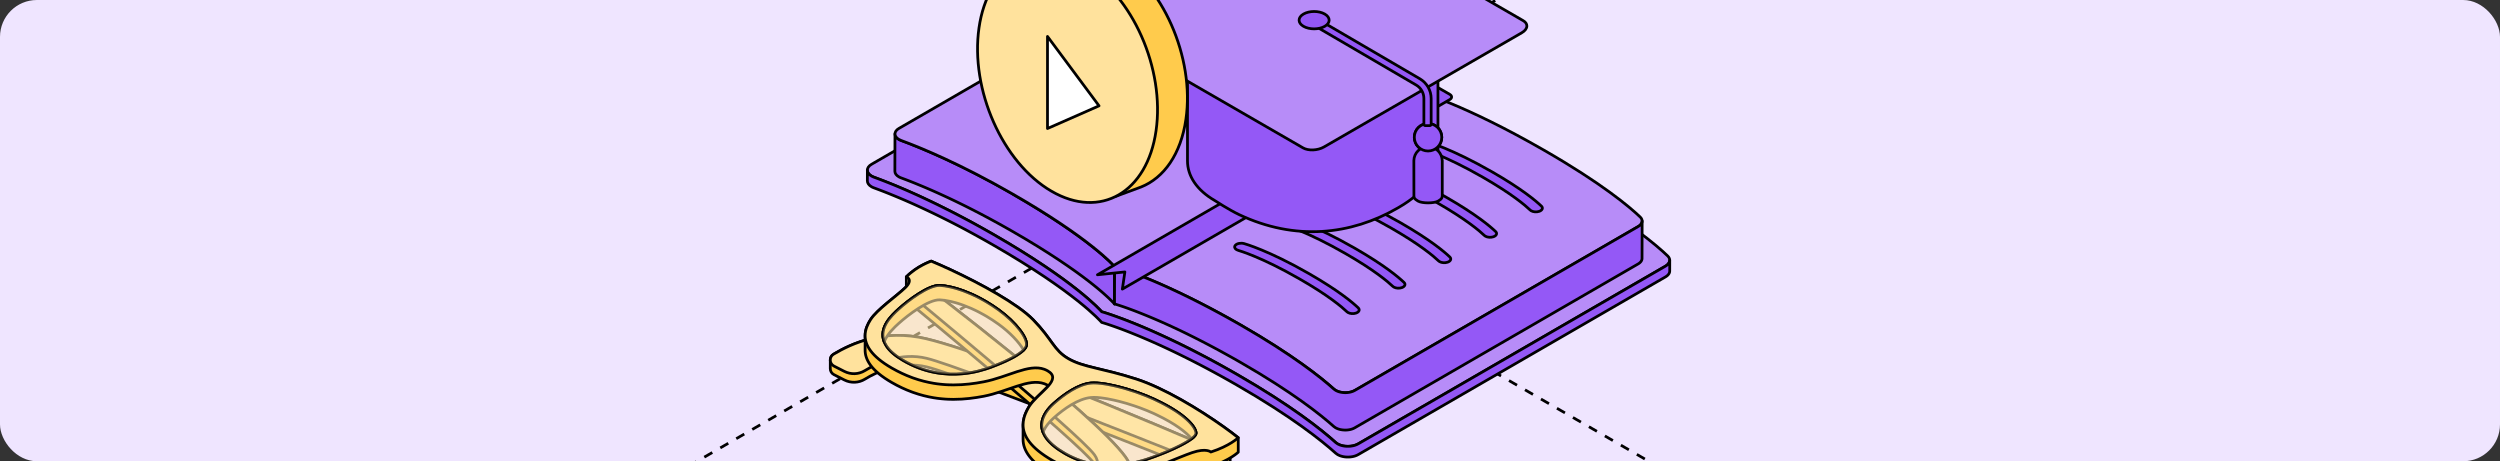 <?xml version="1.0" encoding="UTF-8"?> <svg xmlns="http://www.w3.org/2000/svg" width="542" height="100" viewBox="0 0 542 100" fill="none"><rect x="0" y="0" width="542" height="100" fill="#333333" stroke="none"/><g clip-path="url(#clip0_7568_27906)"><rect width="542" height="100" rx="8" fill="#EFE5FF"></rect><path d="M254.409 40.512L2161.58 1141.62" stroke="black" stroke-width="0.6" stroke-linejoin="round" stroke-dasharray="2 2"></path><path d="M-890 701.105L1017.17 -400" stroke="black" stroke-width="0.6" stroke-linejoin="round" stroke-dasharray="2 2"></path><path d="M339.214 39.938C352.814 47.75 359.16 53.182 361.552 55.489C362.292 56.202 362.083 57.12 361.055 57.713L294.474 96.22C293.209 96.95 291.205 96.933 290.009 96.245C289.852 96.154 289.71 96.052 289.584 95.941C286.626 93.273 280.097 88.018 268.051 81.097C250.277 70.884 239.409 67.748 238.838 67.583C238.549 67.253 233.071 60.998 215.3 50.787C203.25 43.864 194.112 40.117 189.476 38.421C189.279 38.349 189.102 38.267 188.945 38.176C187.752 37.489 187.709 36.333 188.974 35.602L255.552 -2.901C256.58 -3.495 258.173 -3.62 259.412 -3.196C263.423 -1.824 272.864 1.818 286.464 9.63C304.885 20.216 309.747 26.116 310.001 26.426C310.541 26.574 320.792 29.355 339.214 39.941V39.938Z" fill="#B78CF8" stroke="black" stroke-width="0.6" stroke-miterlimit="10" stroke-linejoin="round"></path><path d="M361.983 56.513C361.98 56.544 361.977 56.575 361.971 56.606C361.965 56.635 361.957 56.663 361.949 56.691C361.94 56.722 361.931 56.754 361.923 56.785C361.914 56.811 361.9 56.837 361.888 56.862C361.874 56.896 361.86 56.93 361.843 56.961C361.831 56.984 361.814 57.007 361.8 57.03C361.777 57.069 361.752 57.106 361.723 57.143C361.706 57.163 361.689 57.186 361.672 57.206C361.629 57.257 361.583 57.305 361.535 57.353C361.517 57.37 361.5 57.39 361.48 57.407C361.449 57.436 361.414 57.464 361.38 57.49C361.352 57.512 361.323 57.535 361.292 57.558C361.255 57.584 361.215 57.612 361.175 57.638C361.135 57.663 361.098 57.688 361.055 57.714L294.473 96.22C294.376 96.277 294.274 96.328 294.168 96.374C294.137 96.388 294.108 96.399 294.076 96.413C293.994 96.448 293.908 96.481 293.82 96.51C293.788 96.522 293.76 96.533 293.728 96.541C293.674 96.558 293.617 96.573 293.563 96.59C293.52 96.601 293.48 96.612 293.437 96.624C293.377 96.638 293.317 96.65 293.257 96.661C293.217 96.669 293.177 96.678 293.138 96.683C293.017 96.703 292.898 96.72 292.775 96.735C292.738 96.737 292.698 96.74 292.661 96.743C292.589 96.749 292.518 96.754 292.447 96.757C292.401 96.757 292.355 96.76 292.31 96.76C292.253 96.76 292.192 96.76 292.135 96.76C292.087 96.76 292.038 96.76 291.993 96.757C291.938 96.757 291.884 96.751 291.833 96.749C291.784 96.746 291.736 96.74 291.687 96.737C291.636 96.732 291.581 96.726 291.53 96.72C291.482 96.715 291.436 96.709 291.39 96.7C291.333 96.692 291.279 96.683 291.225 96.672C291.182 96.663 291.139 96.655 291.096 96.646C291.03 96.632 290.965 96.615 290.899 96.598C290.865 96.59 290.828 96.581 290.794 96.57C290.68 96.535 290.571 96.499 290.463 96.459C290.445 96.453 290.431 96.445 290.414 96.439C290.271 96.382 290.134 96.317 290.006 96.246C289.849 96.155 289.706 96.053 289.58 95.942C286.623 93.274 280.094 88.019 268.047 81.098C267.542 80.808 267.045 80.524 266.551 80.246C266.471 80.2 266.388 80.155 266.308 80.109C265.837 79.845 265.375 79.587 264.915 79.331C264.827 79.283 264.738 79.234 264.65 79.183C264.187 78.927 263.728 78.675 263.274 78.43C263.222 78.402 263.174 78.376 263.123 78.348C262.68 78.109 262.246 77.874 261.815 77.646C261.764 77.621 261.715 77.592 261.664 77.567C261.224 77.334 260.79 77.106 260.362 76.882C260.279 76.839 260.196 76.797 260.114 76.754C259.694 76.535 259.28 76.322 258.872 76.112C258.8 76.075 258.732 76.041 258.663 76.004C258.241 75.788 257.821 75.575 257.413 75.371C257.413 75.371 257.407 75.371 257.404 75.368C256.99 75.16 256.585 74.962 256.185 74.763C256.117 74.728 256.048 74.694 255.983 74.663C255.6 74.476 255.226 74.294 254.855 74.115C254.784 74.081 254.715 74.047 254.644 74.013C254.27 73.834 253.901 73.657 253.539 73.487C253.499 73.467 253.459 73.45 253.419 73.43C253.071 73.265 252.726 73.106 252.389 72.95C252.346 72.93 252.303 72.91 252.26 72.891C251.915 72.731 251.575 72.575 251.241 72.425C251.178 72.396 251.113 72.368 251.05 72.336C250.721 72.189 250.402 72.044 250.085 71.905C250.03 71.882 249.979 71.859 249.928 71.834C249.605 71.692 249.285 71.552 248.977 71.416C248.971 71.416 248.969 71.413 248.963 71.41C248.649 71.274 248.343 71.143 248.041 71.016C247.992 70.996 247.941 70.973 247.892 70.953C247.607 70.831 247.327 70.715 247.053 70.6C247.002 70.578 246.95 70.558 246.899 70.535C246.625 70.422 246.354 70.311 246.094 70.203C246.068 70.192 246.042 70.183 246.017 70.172C245.763 70.069 245.517 69.97 245.275 69.873C245.243 69.862 245.212 69.848 245.18 69.837C245.001 69.765 244.823 69.695 244.649 69.626C244.598 69.606 244.552 69.589 244.504 69.569C244.415 69.535 244.327 69.501 244.241 69.467C244.084 69.407 243.93 69.348 243.782 69.291C243.699 69.26 243.613 69.229 243.533 69.197C243.379 69.14 243.231 69.084 243.085 69.029C243.016 69.004 242.948 68.979 242.879 68.953C242.677 68.876 242.48 68.805 242.291 68.737C242.289 68.737 242.285 68.737 242.283 68.734C242.089 68.663 241.903 68.598 241.723 68.532C241.666 68.513 241.612 68.493 241.558 68.473C241.438 68.43 241.324 68.39 241.212 68.351C241.152 68.331 241.095 68.311 241.038 68.291C240.935 68.257 240.838 68.223 240.741 68.189C240.69 68.172 240.636 68.152 240.587 68.135C240.49 68.101 240.399 68.072 240.307 68.041C240.267 68.027 240.227 68.016 240.19 68.001C240.07 67.962 239.956 67.924 239.85 67.89C239.85 67.89 239.848 67.89 239.845 67.89C239.736 67.856 239.636 67.825 239.545 67.794C239.516 67.785 239.494 67.777 239.468 67.771C239.408 67.751 239.351 67.734 239.3 67.717C239.271 67.709 239.248 67.7 239.223 67.694C239.177 67.68 239.137 67.669 239.097 67.658C239.077 67.652 239.057 67.646 239.04 67.64C239.003 67.629 238.971 67.621 238.943 67.612C238.931 67.609 238.92 67.606 238.911 67.604C238.88 67.595 238.854 67.586 238.837 67.581C238.549 67.251 233.07 60.996 215.3 50.785C214.948 50.583 214.597 50.385 214.252 50.186C214.138 50.12 214.026 50.058 213.912 49.992C213.678 49.862 213.447 49.728 213.216 49.6C213.084 49.526 212.956 49.455 212.825 49.382C212.61 49.262 212.399 49.146 212.188 49.029C212.054 48.955 211.922 48.882 211.788 48.808C211.58 48.694 211.371 48.581 211.166 48.467C211.037 48.399 210.912 48.328 210.786 48.26C210.561 48.138 210.338 48.018 210.118 47.899C210.015 47.842 209.91 47.785 209.807 47.731C209.482 47.558 209.162 47.384 208.842 47.217C208.836 47.214 208.831 47.211 208.822 47.208C208.511 47.044 208.202 46.882 207.894 46.72C207.792 46.666 207.689 46.612 207.586 46.56C207.378 46.453 207.166 46.342 206.961 46.237C206.844 46.177 206.724 46.114 206.607 46.055C206.418 45.958 206.227 45.862 206.042 45.765C205.922 45.703 205.802 45.643 205.682 45.583C205.493 45.489 205.308 45.393 205.122 45.302C205.011 45.245 204.9 45.191 204.788 45.135C204.583 45.032 204.383 44.933 204.18 44.834C204.092 44.791 204.003 44.745 203.915 44.7C203.626 44.558 203.341 44.418 203.061 44.279C203.038 44.268 203.016 44.257 202.99 44.245C202.733 44.12 202.479 43.998 202.225 43.876C202.131 43.83 202.036 43.788 201.945 43.742C201.762 43.654 201.58 43.569 201.4 43.481C201.297 43.433 201.197 43.385 201.097 43.336C200.929 43.257 200.763 43.177 200.598 43.1C200.495 43.052 200.389 43.004 200.286 42.955C200.121 42.879 199.958 42.802 199.798 42.728C199.701 42.683 199.604 42.637 199.51 42.595C199.333 42.512 199.159 42.433 198.985 42.353C198.908 42.319 198.83 42.282 198.756 42.248C198.508 42.137 198.265 42.027 198.025 41.919C197.991 41.904 197.96 41.89 197.926 41.873C197.717 41.779 197.512 41.688 197.309 41.597C197.229 41.563 197.152 41.529 197.072 41.492C196.918 41.424 196.764 41.356 196.612 41.291C196.524 41.251 196.435 41.214 196.35 41.177C196.21 41.117 196.07 41.055 195.933 40.998C195.844 40.961 195.759 40.921 195.67 40.884C195.53 40.825 195.393 40.765 195.259 40.708C195.179 40.674 195.099 40.64 195.022 40.606C194.874 40.544 194.725 40.481 194.58 40.421C194.517 40.396 194.454 40.37 194.394 40.345C194.189 40.259 193.986 40.174 193.789 40.094C193.763 40.083 193.74 40.075 193.715 40.063C193.543 39.992 193.372 39.924 193.207 39.856C193.138 39.828 193.075 39.802 193.007 39.776C192.881 39.725 192.758 39.677 192.639 39.629C192.567 39.6 192.499 39.572 192.43 39.547C192.316 39.501 192.202 39.455 192.09 39.41C192.022 39.385 191.953 39.356 191.888 39.331C191.845 39.313 191.802 39.296 191.762 39.282C191.714 39.262 191.668 39.245 191.619 39.228C191.499 39.18 191.38 39.135 191.263 39.089C191.185 39.061 191.108 39.029 191.034 39.001C190.917 38.955 190.806 38.913 190.694 38.87C190.626 38.845 190.555 38.816 190.486 38.791C190.366 38.745 190.246 38.7 190.132 38.657C190.078 38.637 190.024 38.617 189.972 38.597C189.807 38.535 189.644 38.475 189.487 38.419C189.413 38.39 189.341 38.362 189.273 38.33C189.244 38.319 189.216 38.308 189.19 38.293C189.107 38.254 189.03 38.214 188.956 38.174C188.356 37.83 188.048 37.367 188.048 36.898L188.042 39.214C188.042 39.682 188.351 40.146 188.95 40.49C189.024 40.532 189.101 40.572 189.184 40.609C189.21 40.62 189.238 40.632 189.267 40.643C189.31 40.663 189.353 40.683 189.398 40.7C189.424 40.711 189.453 40.72 189.481 40.731C189.638 40.788 189.801 40.847 189.966 40.91C190.018 40.93 190.075 40.95 190.126 40.97C190.241 41.012 190.358 41.058 190.477 41.103C190.546 41.129 190.617 41.157 190.689 41.183C190.8 41.225 190.914 41.268 191.028 41.313C191.103 41.342 191.18 41.37 191.257 41.401C191.374 41.447 191.491 41.492 191.611 41.538C191.699 41.572 191.791 41.609 191.882 41.643C191.948 41.669 192.013 41.694 192.082 41.723C192.196 41.768 192.31 41.813 192.424 41.859C192.493 41.887 192.561 41.913 192.63 41.941C192.756 41.992 192.884 42.043 193.013 42.095C193.072 42.12 193.132 42.143 193.192 42.169C193.358 42.237 193.529 42.305 193.7 42.376C193.729 42.387 193.755 42.399 193.783 42.41C193.983 42.492 194.186 42.575 194.391 42.663C194.448 42.686 194.506 42.711 194.563 42.734C194.714 42.797 194.862 42.859 195.017 42.924C195.094 42.958 195.174 42.992 195.253 43.024C195.391 43.083 195.528 43.14 195.667 43.2C195.753 43.237 195.839 43.274 195.924 43.31C196.064 43.37 196.204 43.433 196.347 43.492C196.433 43.529 196.518 43.566 196.607 43.606C196.764 43.674 196.921 43.742 197.081 43.814C197.155 43.848 197.229 43.879 197.303 43.91C197.517 44.004 197.734 44.1 197.954 44.2C197.977 44.211 198 44.22 198.023 44.231C198.262 44.339 198.508 44.45 198.756 44.563C198.833 44.597 198.913 44.634 198.99 44.672C199.162 44.751 199.336 44.83 199.513 44.91C199.607 44.953 199.704 44.998 199.801 45.044C199.964 45.12 200.129 45.194 200.295 45.274C200.395 45.322 200.498 45.367 200.6 45.416C200.766 45.493 200.934 45.572 201.103 45.651C201.206 45.7 201.306 45.748 201.408 45.797C201.591 45.882 201.774 45.97 201.959 46.058C202.051 46.1 202.139 46.143 202.23 46.188C202.479 46.308 202.733 46.43 202.987 46.555C203.016 46.569 203.041 46.581 203.07 46.595C203.35 46.731 203.635 46.87 203.921 47.012C204.012 47.058 204.103 47.103 204.195 47.149C204.394 47.248 204.591 47.348 204.794 47.447C204.905 47.504 205.02 47.561 205.131 47.615C205.317 47.708 205.502 47.802 205.69 47.896C205.808 47.956 205.927 48.015 206.044 48.075C206.233 48.172 206.424 48.268 206.615 48.367C206.732 48.427 206.85 48.487 206.967 48.549C207.175 48.657 207.383 48.765 207.592 48.873C207.694 48.927 207.797 48.978 207.9 49.032C208.202 49.189 208.505 49.35 208.811 49.513C208.822 49.518 208.833 49.524 208.848 49.532C209.165 49.7 209.487 49.873 209.81 50.047C209.915 50.103 210.024 50.16 210.13 50.22C210.349 50.339 210.569 50.456 210.792 50.578C210.92 50.646 211.049 50.717 211.174 50.788C211.38 50.902 211.588 51.012 211.794 51.129C211.925 51.203 212.059 51.277 212.194 51.35C212.405 51.467 212.616 51.586 212.83 51.703C212.959 51.774 213.09 51.847 213.221 51.922C213.452 52.052 213.684 52.183 213.918 52.313C214.032 52.379 214.143 52.441 214.257 52.507C214.606 52.703 214.954 52.902 215.305 53.106C233.079 63.316 238.555 69.572 238.843 69.902C238.857 69.907 238.883 69.913 238.914 69.922C238.926 69.925 238.943 69.93 238.957 69.933C238.983 69.942 239.011 69.95 239.045 69.959C239.065 69.964 239.085 69.97 239.108 69.979C239.143 69.99 239.182 70.001 239.225 70.013C239.251 70.021 239.28 70.03 239.308 70.038C239.36 70.052 239.417 70.072 239.474 70.089C239.499 70.098 239.525 70.106 239.554 70.115C239.642 70.143 239.739 70.174 239.845 70.206C239.856 70.209 239.87 70.214 239.882 70.217C239.982 70.249 240.087 70.282 240.199 70.319C240.239 70.334 240.282 70.348 240.321 70.362C240.41 70.391 240.499 70.422 240.593 70.453C240.647 70.47 240.701 70.49 240.755 70.507C240.847 70.538 240.944 70.572 241.041 70.606C241.101 70.626 241.161 70.646 241.221 70.669C241.332 70.709 241.446 70.749 241.566 70.788C241.623 70.808 241.675 70.828 241.732 70.848C241.909 70.91 242.094 70.976 242.289 71.047C242.3 71.05 242.311 71.055 242.32 71.058C242.502 71.123 242.691 71.194 242.888 71.266C242.957 71.291 243.028 71.316 243.096 71.342C243.242 71.396 243.387 71.45 243.539 71.51C243.622 71.541 243.707 71.572 243.79 71.606C243.938 71.663 244.093 71.723 244.25 71.782C244.338 71.817 244.424 71.851 244.512 71.885C244.732 71.97 244.958 72.058 245.189 72.152C245.22 72.166 245.255 72.177 245.286 72.192C245.526 72.288 245.771 72.388 246.025 72.49C246.051 72.501 246.077 72.51 246.102 72.521C246.362 72.626 246.634 72.737 246.908 72.851C246.959 72.873 247.013 72.893 247.064 72.916C247.336 73.03 247.615 73.146 247.901 73.268C247.952 73.288 248.001 73.311 248.052 73.334C248.352 73.461 248.658 73.592 248.971 73.728C248.977 73.728 248.983 73.734 248.991 73.737C249.3 73.871 249.616 74.01 249.939 74.152C249.993 74.174 250.045 74.197 250.099 74.223C250.413 74.362 250.736 74.507 251.064 74.655C251.127 74.683 251.192 74.712 251.258 74.743C251.592 74.893 251.929 75.05 252.275 75.209C252.317 75.229 252.363 75.251 252.408 75.271C252.746 75.427 253.088 75.587 253.436 75.751C253.476 75.771 253.516 75.788 253.556 75.808C253.916 75.979 254.284 76.155 254.658 76.334C254.729 76.368 254.801 76.402 254.875 76.439C255.243 76.618 255.62 76.8 256 76.987C256.066 77.019 256.134 77.052 256.2 77.087C256.599 77.282 257.005 77.484 257.419 77.692C257.425 77.695 257.43 77.697 257.436 77.7C257.844 77.905 258.258 78.115 258.678 78.328C258.749 78.365 258.818 78.399 258.889 78.436C259.297 78.644 259.711 78.859 260.128 79.075C260.211 79.118 260.293 79.163 260.379 79.206C260.807 79.43 261.239 79.657 261.678 79.891C261.729 79.916 261.781 79.945 261.829 79.973C262.257 80.2 262.691 80.433 263.131 80.672C263.183 80.7 263.237 80.728 263.288 80.757C263.739 81.001 264.199 81.254 264.661 81.51C264.75 81.558 264.838 81.606 264.927 81.658C265.386 81.91 265.852 82.172 266.32 82.436C266.4 82.481 266.48 82.527 266.562 82.572C267.056 82.851 267.553 83.135 268.058 83.425C280.105 90.348 286.637 95.601 289.592 98.269C289.717 98.382 289.86 98.484 290.017 98.573C290.143 98.646 290.28 98.709 290.422 98.766C290.434 98.772 290.442 98.777 290.451 98.78C290.457 98.78 290.465 98.783 290.471 98.786C290.577 98.828 290.688 98.862 290.802 98.896C290.811 98.896 290.817 98.902 290.825 98.905C290.851 98.914 290.879 98.916 290.905 98.925C290.971 98.942 291.033 98.959 291.102 98.973C291.119 98.976 291.133 98.982 291.151 98.984C291.176 98.99 291.205 98.993 291.233 98.999C291.288 99.01 291.345 99.019 291.399 99.027C291.419 99.03 291.442 99.036 291.462 99.038C291.487 99.041 291.513 99.044 291.539 99.047C291.59 99.053 291.645 99.058 291.696 99.064C291.719 99.064 291.744 99.07 291.767 99.073C291.793 99.073 291.816 99.073 291.841 99.076C291.896 99.078 291.95 99.081 292.001 99.084C292.027 99.084 292.052 99.087 292.078 99.087C292.101 99.087 292.124 99.087 292.144 99.087C292.201 99.087 292.258 99.087 292.318 99.087C292.347 99.087 292.375 99.087 292.404 99.087C292.421 99.087 292.438 99.087 292.458 99.084C292.529 99.081 292.601 99.076 292.669 99.07C292.698 99.07 292.726 99.067 292.755 99.064C292.763 99.064 292.775 99.061 292.784 99.061C292.906 99.05 293.026 99.033 293.146 99.01C293.152 99.01 293.157 99.01 293.163 99.01C293.197 99.004 293.232 98.996 293.269 98.987C293.329 98.976 293.386 98.965 293.446 98.95C293.488 98.939 293.529 98.928 293.571 98.916C293.625 98.902 293.683 98.885 293.737 98.868C293.748 98.865 293.76 98.862 293.771 98.86C293.791 98.854 293.808 98.845 293.828 98.837C293.917 98.808 294 98.774 294.082 98.74C294.114 98.726 294.145 98.715 294.174 98.7C294.279 98.652 294.382 98.604 294.479 98.547L361.061 60.041C361.061 60.041 361.089 60.024 361.101 60.018C361.129 60.001 361.152 59.984 361.181 59.964C361.22 59.938 361.261 59.913 361.298 59.887C361.329 59.865 361.357 59.842 361.386 59.819C361.42 59.791 361.455 59.765 361.486 59.737C361.492 59.731 361.5 59.725 361.509 59.72C361.52 59.709 361.529 59.697 361.543 59.686C361.592 59.637 361.64 59.589 361.68 59.538C361.689 59.527 361.703 59.515 361.711 59.504C361.72 59.495 361.723 59.484 361.732 59.475C361.76 59.439 361.786 59.399 361.809 59.362C361.82 59.345 361.831 59.331 361.84 59.313C361.843 59.308 361.846 59.299 361.849 59.294C361.866 59.26 361.88 59.228 361.894 59.194C361.903 59.174 361.914 59.155 361.923 59.135C361.923 59.129 361.923 59.123 361.929 59.117C361.94 59.086 361.946 59.055 361.954 59.024C361.96 59.001 361.968 58.978 361.974 58.956C361.974 58.95 361.974 58.944 361.974 58.941C361.98 58.91 361.983 58.879 361.986 58.848C361.986 58.825 361.994 58.8 361.994 58.777C361.994 58.768 361.994 58.76 361.994 58.748L362 56.433C362 56.467 361.994 56.498 361.991 56.532L361.983 56.513Z" fill="#9458F6" stroke="black" stroke-width="0.6" stroke-miterlimit="10" stroke-linejoin="round"></path><path d="M219.558 42.064C219.226 41.873 218.895 41.686 218.567 41.498C218.461 41.439 218.355 41.379 218.247 41.32C218.027 41.194 217.81 41.072 217.593 40.95C217.468 40.879 217.342 40.811 217.219 40.74C217.022 40.629 216.823 40.519 216.628 40.41C216.5 40.339 216.374 40.269 216.246 40.2C216.055 40.095 215.863 39.99 215.675 39.888C215.549 39.819 215.424 39.751 215.298 39.683C215.104 39.578 214.913 39.473 214.721 39.371C214.605 39.308 214.49 39.246 214.373 39.183C214.156 39.067 213.942 38.953 213.725 38.84C213.64 38.794 213.551 38.745 213.466 38.7C213.166 38.541 212.869 38.385 212.575 38.231C212.515 38.2 212.458 38.172 212.401 38.14C212.164 38.018 211.93 37.896 211.698 37.777C211.596 37.723 211.496 37.672 211.393 37.621C211.204 37.524 211.019 37.428 210.833 37.334C210.722 37.277 210.614 37.22 210.502 37.166C210.328 37.078 210.157 36.99 209.986 36.905C209.874 36.848 209.763 36.794 209.652 36.737C209.48 36.652 209.309 36.566 209.14 36.481C209.035 36.43 208.929 36.376 208.824 36.325C208.65 36.24 208.475 36.155 208.304 36.069C208.207 36.021 208.113 35.976 208.016 35.927C207.813 35.828 207.61 35.731 207.411 35.635C207.351 35.606 207.288 35.575 207.228 35.547C206.968 35.422 206.711 35.3 206.457 35.178C206.397 35.149 206.34 35.123 206.283 35.095C206.089 35.004 205.898 34.913 205.706 34.822C205.618 34.78 205.529 34.74 205.441 34.697C205.284 34.623 205.127 34.55 204.97 34.478C204.875 34.436 204.781 34.39 204.687 34.348C204.539 34.28 204.393 34.212 204.247 34.146C204.156 34.104 204.062 34.061 203.971 34.021C203.822 33.953 203.677 33.888 203.531 33.822C203.445 33.785 203.363 33.746 203.277 33.709C203.12 33.638 202.966 33.569 202.812 33.501C202.743 33.47 202.672 33.439 202.603 33.41C202.386 33.314 202.172 33.22 201.964 33.129C201.961 33.129 201.958 33.126 201.955 33.123C201.738 33.03 201.527 32.936 201.318 32.848C201.253 32.819 201.19 32.794 201.127 32.765C200.984 32.703 200.842 32.643 200.702 32.584C200.628 32.553 200.553 32.521 200.479 32.49C200.354 32.436 200.231 32.385 200.108 32.334C200.031 32.299 199.954 32.268 199.877 32.237C199.76 32.189 199.643 32.141 199.529 32.092C199.454 32.061 199.38 32.03 199.309 32.001C199.189 31.953 199.072 31.905 198.955 31.856C198.889 31.831 198.823 31.802 198.761 31.777C198.632 31.726 198.507 31.675 198.381 31.623C198.332 31.604 198.281 31.584 198.232 31.564C198.058 31.493 197.89 31.427 197.722 31.359C197.713 31.356 197.707 31.354 197.699 31.351C197.559 31.294 197.419 31.24 197.285 31.186C197.27 31.18 197.259 31.174 197.245 31.169C197.148 31.132 197.056 31.095 196.965 31.061C196.891 31.032 196.817 31.004 196.745 30.976C196.651 30.939 196.562 30.905 196.471 30.87C196.403 30.845 196.331 30.816 196.266 30.791C196.163 30.751 196.066 30.714 195.969 30.677C195.92 30.658 195.866 30.638 195.817 30.62C195.672 30.566 195.529 30.512 195.389 30.462C195.318 30.436 195.255 30.408 195.189 30.379C195.164 30.368 195.135 30.356 195.112 30.345C195.035 30.308 194.961 30.271 194.89 30.231C194.321 29.904 194.03 29.47 194.03 29.03L194.007 37.135C194.007 37.575 194.299 38.01 194.867 38.337C194.935 38.376 195.009 38.413 195.089 38.45C195.115 38.462 195.141 38.473 195.166 38.484C195.209 38.502 195.249 38.521 195.295 38.538C195.318 38.547 195.343 38.558 195.366 38.567C195.503 38.618 195.646 38.672 195.795 38.726C195.837 38.743 195.883 38.76 195.929 38.777C196.034 38.817 196.137 38.856 196.246 38.896C196.306 38.919 196.366 38.942 196.428 38.964C196.525 39.001 196.622 39.038 196.722 39.078C196.791 39.103 196.862 39.132 196.934 39.161C197.031 39.197 197.128 39.234 197.228 39.274C197.365 39.328 197.502 39.382 197.644 39.439C197.664 39.447 197.687 39.456 197.707 39.465C197.87 39.53 198.038 39.595 198.21 39.666C198.264 39.689 198.324 39.712 198.378 39.734C198.495 39.783 198.615 39.831 198.735 39.879C198.803 39.908 198.872 39.936 198.94 39.965C199.055 40.01 199.169 40.058 199.286 40.106C199.36 40.138 199.434 40.166 199.509 40.197C199.623 40.246 199.74 40.294 199.857 40.342C199.934 40.374 200.014 40.408 200.094 40.442C200.211 40.49 200.331 40.541 200.453 40.592C200.533 40.626 200.613 40.66 200.693 40.694C200.825 40.751 200.956 40.808 201.09 40.865C201.164 40.896 201.236 40.928 201.31 40.959C201.515 41.047 201.727 41.138 201.938 41.232C201.955 41.24 201.972 41.246 201.989 41.254C202.186 41.34 202.386 41.428 202.586 41.518C202.66 41.552 202.737 41.587 202.814 41.621C202.963 41.686 203.108 41.752 203.26 41.819C203.348 41.859 203.44 41.899 203.528 41.942C203.668 42.004 203.808 42.067 203.948 42.132C204.045 42.178 204.142 42.22 204.239 42.266C204.379 42.328 204.519 42.394 204.661 42.459C204.761 42.504 204.861 42.55 204.961 42.598C205.11 42.666 205.258 42.737 205.409 42.805C205.504 42.851 205.598 42.893 205.695 42.939C205.875 43.021 206.055 43.109 206.237 43.195C206.306 43.229 206.374 43.26 206.446 43.294C206.697 43.413 206.954 43.535 207.211 43.66C207.274 43.692 207.339 43.723 207.402 43.754C207.599 43.851 207.799 43.944 207.999 44.044C208.096 44.092 208.193 44.138 208.29 44.186C208.461 44.268 208.63 44.354 208.804 44.439C208.912 44.493 209.021 44.547 209.132 44.601C209.297 44.683 209.463 44.766 209.631 44.851C209.743 44.908 209.857 44.964 209.968 45.021C210.137 45.106 210.308 45.192 210.479 45.28C210.594 45.337 210.705 45.394 210.819 45.453C211.002 45.547 211.187 45.641 211.373 45.737C211.476 45.791 211.579 45.842 211.681 45.896C211.913 46.016 212.147 46.138 212.384 46.26C212.444 46.291 212.501 46.32 212.558 46.351C212.852 46.504 213.148 46.661 213.445 46.82C213.531 46.865 213.619 46.913 213.708 46.959C213.922 47.072 214.136 47.186 214.353 47.303C214.467 47.365 214.584 47.428 214.699 47.49C214.893 47.595 215.084 47.698 215.278 47.805C215.404 47.874 215.529 47.942 215.655 48.01C215.844 48.112 216.035 48.217 216.226 48.322C216.354 48.394 216.483 48.464 216.611 48.535C216.805 48.644 216.999 48.752 217.197 48.859C217.322 48.93 217.448 49.002 217.576 49.073C217.793 49.195 218.013 49.317 218.23 49.442C218.336 49.501 218.441 49.561 218.55 49.621C218.878 49.805 219.206 49.996 219.54 50.186C227.348 54.672 232.629 58.337 236.067 60.996C236.295 61.172 236.518 61.345 236.729 61.516C236.943 61.684 237.146 61.848 237.343 62.007C237.54 62.166 237.728 62.32 237.911 62.47C238.093 62.621 238.267 62.766 238.433 62.908C238.599 63.05 238.759 63.183 238.913 63.317C239.064 63.448 239.21 63.575 239.347 63.698C239.623 63.942 239.872 64.166 240.092 64.371C240.203 64.473 240.306 64.57 240.406 64.664C241.188 65.402 241.562 65.826 241.631 65.902L241.653 57.797C241.382 57.49 236.212 51.652 219.558 42.084V42.064Z" fill="#9458F6" stroke="black" stroke-width="0.6" stroke-miterlimit="10" stroke-linejoin="round"></path><path d="M285.203 4.1C302.465 14.018 307.059 19.523 307.298 19.813L241.65 57.78C241.379 57.473 236.209 51.635 219.555 42.066C208.264 35.58 199.72 32.058 195.389 30.461C195.204 30.393 195.038 30.316 194.89 30.231C193.771 29.589 193.719 28.515 194.89 27.839L256.31 -7.682C257.258 -8.23 258.736 -8.338 259.892 -7.937C263.638 -6.647 272.462 -3.221 285.206 4.1H285.203Z" fill="#B78CF8" stroke="black" stroke-width="0.6" stroke-miterlimit="10" stroke-linejoin="round"></path><path d="M307.302 19.814L307.279 27.919L241.631 65.885L241.654 57.777L307.302 19.814Z" fill="#B78CF8" stroke="black" stroke-width="0.6" stroke-miterlimit="10" stroke-linejoin="round"></path><path d="M334.63 32.499C347.373 39.82 353.343 44.897 355.595 47.05C356.291 47.718 356.112 48.567 355.161 49.118L293.744 84.639C292.576 85.315 290.712 85.287 289.593 84.644C289.445 84.559 289.31 84.465 289.193 84.357C286.413 81.866 280.272 76.951 268.984 70.465C252.33 60.897 242.187 57.934 241.653 57.781L307.298 19.817C307.8 19.956 317.367 22.584 334.63 32.502V32.499Z" fill="#B78CF8" stroke="black" stroke-width="0.6" stroke-miterlimit="10" stroke-linejoin="round"></path><path d="M356.009 48.014C356.009 48.043 356.004 48.074 355.998 48.102C355.992 48.128 355.986 48.154 355.978 48.179C355.969 48.208 355.964 48.236 355.952 48.264C355.944 48.287 355.932 48.313 355.921 48.336C355.906 48.367 355.895 48.395 355.878 48.426C355.867 48.449 355.852 48.469 355.838 48.489C355.815 48.523 355.792 48.56 355.767 48.594C355.753 48.614 355.735 48.634 355.721 48.651C355.684 48.696 355.641 48.742 355.595 48.784C355.578 48.802 355.564 48.818 355.544 48.833C355.515 48.858 355.484 48.884 355.453 48.907C355.427 48.929 355.401 48.949 355.373 48.969C355.339 48.995 355.301 49.018 355.267 49.04C355.23 49.063 355.196 49.088 355.156 49.111L293.738 84.632C293.65 84.683 293.556 84.728 293.459 84.773C293.43 84.785 293.402 84.799 293.373 84.811C293.299 84.842 293.222 84.87 293.145 84.896C293.116 84.907 293.085 84.915 293.056 84.927C293.008 84.941 292.959 84.955 292.908 84.969C292.868 84.981 292.828 84.992 292.788 85.001C292.737 85.012 292.685 85.023 292.634 85.035C292.594 85.043 292.557 85.052 292.517 85.058C292.408 85.077 292.297 85.092 292.186 85.103C292.154 85.106 292.12 85.109 292.089 85.112C292.02 85.117 291.948 85.123 291.88 85.126C291.837 85.126 291.797 85.126 291.754 85.129C291.7 85.129 291.646 85.129 291.592 85.129C291.546 85.129 291.503 85.129 291.458 85.126C291.406 85.126 291.358 85.12 291.306 85.117C291.261 85.115 291.218 85.109 291.172 85.106C291.124 85.1 291.072 85.095 291.024 85.089C290.981 85.083 290.938 85.077 290.895 85.072C290.841 85.063 290.79 85.055 290.735 85.043C290.695 85.035 290.655 85.029 290.615 85.021C290.553 85.007 290.493 84.992 290.43 84.975C290.395 84.967 290.364 84.958 290.333 84.95C290.224 84.918 290.121 84.884 290.019 84.845C290.004 84.839 289.993 84.833 289.979 84.827C289.842 84.773 289.711 84.711 289.588 84.643C289.439 84.558 289.305 84.464 289.188 84.356C286.407 81.865 280.267 76.952 268.979 70.463C268.508 70.194 268.046 69.93 267.583 69.671C267.503 69.626 267.421 69.58 267.341 69.535C266.901 69.288 266.467 69.046 266.036 68.807C265.953 68.762 265.87 68.716 265.788 68.671C265.351 68.43 264.914 68.191 264.489 67.958C264.46 67.944 264.432 67.927 264.403 67.913C263.989 67.688 263.581 67.469 263.175 67.254C263.107 67.217 263.039 67.18 262.97 67.143C262.564 66.927 262.165 66.716 261.771 66.509C261.691 66.466 261.611 66.424 261.528 66.384C261.132 66.177 260.737 65.975 260.352 65.776C260.309 65.753 260.266 65.734 260.224 65.711C259.852 65.52 259.484 65.336 259.122 65.151C259.07 65.126 259.016 65.097 258.965 65.072C258.591 64.884 258.226 64.702 257.863 64.523C257.791 64.489 257.72 64.452 257.649 64.418C257.289 64.242 256.935 64.069 256.589 63.901C256.538 63.876 256.487 63.853 256.435 63.827C256.104 63.668 255.776 63.509 255.453 63.358C255.413 63.339 255.373 63.322 255.333 63.301C254.997 63.143 254.666 62.989 254.34 62.836C254.274 62.804 254.209 62.776 254.146 62.745C253.826 62.597 253.512 62.452 253.207 62.313C253.155 62.29 253.104 62.268 253.053 62.242C252.753 62.106 252.456 61.972 252.168 61.844C252.145 61.833 252.119 61.822 252.096 61.813C251.794 61.679 251.499 61.549 251.211 61.424C251.157 61.401 251.103 61.375 251.048 61.353C250.769 61.231 250.495 61.114 250.226 60.998C250.175 60.975 250.126 60.955 250.078 60.935C249.804 60.819 249.535 60.705 249.273 60.597C249.273 60.597 249.27 60.597 249.267 60.597C249.004 60.486 248.748 60.381 248.496 60.279C248.451 60.259 248.402 60.242 248.357 60.222C248.119 60.126 247.888 60.032 247.663 59.941C247.617 59.924 247.571 59.904 247.526 59.887C247.303 59.799 247.08 59.711 246.869 59.628C246.866 59.628 246.861 59.626 246.858 59.623C246.829 59.611 246.801 59.6 246.772 59.589C246.578 59.512 246.387 59.438 246.204 59.37C246.13 59.342 246.061 59.316 245.99 59.288C245.853 59.236 245.716 59.185 245.585 59.134C245.51 59.106 245.439 59.08 245.368 59.052C245.239 59.003 245.114 58.958 244.993 58.912C244.934 58.89 244.871 58.867 244.811 58.844C244.662 58.79 244.52 58.739 244.38 58.688C244.354 58.679 244.326 58.668 244.297 58.66C244.134 58.6 243.977 58.546 243.829 58.495C243.786 58.48 243.746 58.467 243.706 58.452C243.603 58.415 243.5 58.381 243.406 58.347C243.358 58.33 243.309 58.313 243.261 58.299C243.175 58.27 243.095 58.242 243.015 58.217C242.972 58.202 242.93 58.188 242.89 58.174C242.804 58.145 242.724 58.12 242.65 58.094C242.624 58.086 242.599 58.077 242.573 58.069C242.476 58.037 242.384 58.006 242.299 57.981C242.279 57.975 242.262 57.969 242.244 57.963C242.182 57.944 242.125 57.927 242.07 57.91C242.045 57.901 242.025 57.895 242.002 57.89C241.959 57.875 241.922 57.864 241.885 57.856C241.865 57.85 241.848 57.844 241.831 57.839C241.799 57.83 241.771 57.821 241.748 57.813C241.736 57.81 241.725 57.805 241.714 57.802C241.685 57.793 241.662 57.787 241.648 57.782L241.625 65.887C241.639 65.892 241.665 65.898 241.696 65.907C241.702 65.907 241.708 65.91 241.716 65.912C241.742 65.921 241.776 65.93 241.81 65.941C241.828 65.946 241.848 65.952 241.868 65.958C241.902 65.969 241.939 65.981 241.979 65.992C242.002 65.998 242.025 66.006 242.05 66.015C242.102 66.032 242.162 66.049 242.222 66.069C242.242 66.074 242.259 66.08 242.279 66.086C242.361 66.111 242.453 66.143 242.55 66.174C242.576 66.182 242.604 66.191 242.63 66.2C242.707 66.225 242.787 66.25 242.87 66.279C242.91 66.293 242.949 66.308 242.992 66.319C243.072 66.344 243.152 66.373 243.238 66.401C243.287 66.418 243.332 66.432 243.383 66.45C243.478 66.481 243.575 66.515 243.675 66.549C243.72 66.566 243.763 66.58 243.812 66.597C243.96 66.648 244.117 66.705 244.28 66.762C244.3 66.77 244.326 66.779 244.346 66.785C244.488 66.836 244.637 66.89 244.791 66.947C244.848 66.966 244.908 66.989 244.965 67.012C245.091 67.058 245.219 67.106 245.35 67.154C245.419 67.18 245.487 67.205 245.556 67.231C245.69 67.282 245.83 67.333 245.973 67.387C246.041 67.413 246.11 67.438 246.178 67.467C246.367 67.54 246.564 67.614 246.763 67.694C246.786 67.702 246.809 67.711 246.832 67.722C247.049 67.807 247.275 67.898 247.506 67.989C247.549 68.006 247.591 68.023 247.634 68.04C247.863 68.131 248.097 68.225 248.336 68.325C248.379 68.341 248.422 68.359 248.465 68.376C248.719 68.481 248.976 68.586 249.244 68.697C249.507 68.807 249.781 68.921 250.058 69.04C250.106 69.06 250.152 69.08 250.201 69.1C250.469 69.214 250.746 69.333 251.026 69.455C251.077 69.478 251.131 69.501 251.185 69.523C251.477 69.651 251.773 69.779 252.076 69.915C252.096 69.924 252.116 69.932 252.133 69.941C252.427 70.072 252.727 70.205 253.03 70.344C253.081 70.367 253.129 70.39 253.181 70.413C253.489 70.552 253.803 70.697 254.123 70.844C254.186 70.873 254.252 70.904 254.314 70.933C254.643 71.086 254.974 71.239 255.311 71.398C255.348 71.415 255.385 71.433 255.419 71.449C255.747 71.606 256.079 71.765 256.415 71.927C256.464 71.949 256.51 71.972 256.558 71.995C256.907 72.162 257.263 72.339 257.623 72.515C257.694 72.549 257.763 72.583 257.834 72.62C258.197 72.799 258.565 72.984 258.942 73.171C258.993 73.197 259.045 73.222 259.093 73.248C259.459 73.432 259.827 73.62 260.201 73.81C260.241 73.83 260.281 73.853 260.323 73.873C260.712 74.072 261.106 74.276 261.505 74.484C261.585 74.526 261.665 74.566 261.743 74.609C262.139 74.816 262.539 75.026 262.944 75.242C263.013 75.279 263.081 75.316 263.15 75.353C263.555 75.569 263.966 75.79 264.383 76.015C264.409 76.029 264.434 76.043 264.46 76.058C264.888 76.29 265.325 76.529 265.765 76.774C265.848 76.819 265.928 76.864 266.01 76.91C266.442 77.148 266.875 77.39 267.315 77.637C267.395 77.683 267.478 77.728 267.558 77.773C268.017 78.035 268.482 78.296 268.953 78.569C280.244 85.055 286.382 89.97 289.162 92.461C289.279 92.566 289.416 92.663 289.562 92.748C289.685 92.819 289.816 92.879 289.953 92.933C289.962 92.936 289.97 92.941 289.979 92.944C289.984 92.944 289.99 92.947 289.993 92.95C290.093 92.99 290.199 93.024 290.307 93.055C290.316 93.055 290.324 93.061 290.333 93.063C290.356 93.069 290.381 93.075 290.404 93.081C290.464 93.098 290.527 93.112 290.59 93.126C290.607 93.129 290.624 93.135 290.641 93.137C290.664 93.143 290.687 93.146 290.71 93.148C290.761 93.16 290.815 93.168 290.869 93.177C290.892 93.18 290.912 93.186 290.935 93.189C290.955 93.191 290.975 93.194 290.998 93.194C291.047 93.2 291.098 93.205 291.146 93.211C291.172 93.211 291.198 93.217 291.223 93.22C291.243 93.22 291.264 93.22 291.28 93.222C291.332 93.225 291.381 93.228 291.432 93.231C291.46 93.231 291.486 93.234 291.515 93.237C291.532 93.237 291.549 93.237 291.566 93.237C291.62 93.237 291.675 93.237 291.729 93.237C291.757 93.237 291.786 93.237 291.815 93.237C291.829 93.237 291.84 93.237 291.854 93.237C291.926 93.234 291.994 93.228 292.063 93.222C292.089 93.222 292.114 93.222 292.14 93.217C292.146 93.217 292.151 93.217 292.157 93.217C292.268 93.205 292.38 93.191 292.488 93.171C292.497 93.171 292.502 93.171 292.511 93.168C292.542 93.163 292.577 93.154 292.608 93.148C292.659 93.137 292.711 93.129 292.762 93.117C292.802 93.109 292.842 93.098 292.882 93.086C292.931 93.072 292.982 93.061 293.031 93.044C293.042 93.04 293.056 93.038 293.068 93.032C293.085 93.026 293.102 93.018 293.122 93.012C293.199 92.987 293.276 92.959 293.35 92.927C293.379 92.916 293.407 92.904 293.436 92.89C293.533 92.847 293.627 92.802 293.716 92.748L355.133 57.228C355.133 57.228 355.159 57.214 355.17 57.205C355.196 57.191 355.218 57.174 355.244 57.157C355.282 57.134 355.318 57.111 355.35 57.086C355.378 57.066 355.404 57.043 355.43 57.023C355.461 56.998 355.493 56.975 355.521 56.95C355.527 56.944 355.536 56.938 355.541 56.932C355.552 56.921 355.561 56.91 355.573 56.901C355.618 56.858 355.658 56.813 355.698 56.767C355.707 56.756 355.718 56.748 355.727 56.736C355.735 56.728 355.738 56.716 355.747 56.708C355.772 56.674 355.795 56.639 355.818 56.603C355.827 56.589 355.838 56.574 355.847 56.56C355.849 56.554 355.852 56.546 355.855 56.54C355.872 56.509 355.884 56.481 355.898 56.449C355.906 56.429 355.918 56.412 355.924 56.392C355.924 56.387 355.924 56.381 355.929 56.376C355.941 56.347 355.947 56.319 355.955 56.29C355.961 56.27 355.969 56.25 355.972 56.228C355.972 56.222 355.972 56.219 355.972 56.214C355.978 56.185 355.981 56.154 355.984 56.126C355.984 56.106 355.989 56.083 355.992 56.063C355.992 56.054 355.992 56.046 355.992 56.038L356.015 47.932C356.015 47.961 356.009 47.992 356.007 48.02L356.009 48.014Z" fill="#9458F6" stroke="black" stroke-width="0.6" stroke-miterlimit="10" stroke-linejoin="round"></path><path d="M314.299 20.451C314.847 20.767 314.847 21.273 314.305 21.588L243.327 62.679L243.874 58.957L237.925 59.574L308.903 18.483C309.446 18.17 310.328 18.17 310.873 18.483L314.296 20.449L314.299 20.451Z" fill="#9458F6" stroke="black" stroke-width="0.6" stroke-miterlimit="10" stroke-linejoin="round"></path><path d="M282.205 17.358C281.015 16.219 277.952 13.628 271.506 9.926C262.77 4.909 257.603 3.463 257.446 3.423C256.733 3.227 255.882 3.401 255.545 3.81C255.279 4.133 255.411 4.508 255.83 4.747C255.942 4.812 256.073 4.866 256.224 4.906C256.379 4.949 261.234 6.341 269.496 11.088C275.791 14.704 278.7 17.187 279.762 18.204C279.825 18.264 279.896 18.318 279.979 18.364C280.433 18.625 281.149 18.685 281.723 18.486C282.397 18.253 282.614 17.747 282.209 17.358H282.205Z" fill="#9458F6" stroke="black" stroke-width="0.6" stroke-miterlimit="10" stroke-linejoin="round"></path><path d="M272.281 22.872C271.09 21.732 268.027 19.142 261.581 15.437C252.845 10.42 247.678 8.977 247.521 8.931C246.81 8.735 245.957 8.909 245.62 9.321C245.354 9.644 245.486 10.017 245.903 10.258C246.014 10.323 246.145 10.377 246.296 10.417C246.448 10.46 251.304 11.852 259.565 16.599C265.86 20.215 268.772 22.701 269.834 23.715C269.897 23.775 269.968 23.829 270.051 23.875C270.505 24.136 271.221 24.196 271.795 23.997C272.469 23.764 272.686 23.258 272.281 22.869V22.872Z" fill="#9458F6" stroke="black" stroke-width="0.6" stroke-miterlimit="10" stroke-linejoin="round"></path><path d="M262.346 28.382C261.155 27.242 258.092 24.652 251.646 20.947C242.911 15.93 237.741 14.486 237.587 14.444C236.873 14.248 236.022 14.421 235.685 14.83C235.417 15.154 235.551 15.526 235.968 15.768C236.079 15.833 236.213 15.887 236.362 15.927C236.516 15.969 241.372 17.362 249.633 22.109C255.928 25.726 258.837 28.208 259.899 29.226C259.962 29.285 260.033 29.339 260.116 29.385C260.57 29.646 261.287 29.705 261.86 29.507C262.534 29.274 262.751 28.768 262.343 28.379L262.346 28.382Z" fill="#9458F6" stroke="black" stroke-width="0.6" stroke-miterlimit="10" stroke-linejoin="round"></path><path d="M252.421 33.899C251.23 32.76 248.167 30.169 241.721 26.464C232.986 21.447 227.819 20.004 227.662 19.962C226.948 19.766 226.097 19.939 225.76 20.348C225.495 20.672 225.626 21.047 226.043 21.285C226.154 21.351 226.288 21.405 226.437 21.445C226.588 21.487 231.444 22.879 239.706 27.627C246.001 31.243 248.912 33.729 249.974 34.743C250.037 34.803 250.108 34.857 250.191 34.902C250.645 35.163 251.362 35.223 251.933 35.027C252.606 34.791 252.823 34.285 252.418 33.899H252.421Z" fill="#9458F6" stroke="black" stroke-width="0.6" stroke-miterlimit="10" stroke-linejoin="round"></path><path d="M242.488 39.409C241.297 38.27 238.237 35.679 231.788 31.974C223.055 26.957 217.886 25.514 217.728 25.471C217.015 25.275 216.167 25.449 215.827 25.858C215.559 26.182 215.693 26.554 216.11 26.795C216.221 26.861 216.355 26.915 216.504 26.954C216.658 26.997 221.514 28.389 229.772 33.136C236.067 36.753 238.979 39.239 240.038 40.256C240.101 40.316 240.172 40.366 240.255 40.415C240.709 40.676 241.429 40.736 241.999 40.54C242.676 40.307 242.893 39.801 242.485 39.412L242.488 39.409Z" fill="#9458F6" stroke="black" stroke-width="0.6" stroke-miterlimit="10" stroke-linejoin="round"></path><path d="M334.187 44.694C332.997 43.554 329.933 40.963 323.487 37.262C314.752 32.244 309.585 30.798 309.428 30.758C308.714 30.562 307.863 30.736 307.527 31.145C307.261 31.469 307.392 31.844 307.812 32.082C307.923 32.148 308.055 32.202 308.206 32.241C308.36 32.284 313.216 33.676 321.478 38.423C327.772 42.04 330.681 44.523 331.743 45.54C331.806 45.599 331.878 45.654 331.96 45.699C332.414 45.961 333.131 46.02 333.702 45.821C334.375 45.588 334.592 45.083 334.187 44.694Z" fill="#9458F6" stroke="black" stroke-width="0.6" stroke-miterlimit="10" stroke-linejoin="round"></path><path d="M324.257 50.204C323.067 49.065 320.004 46.474 313.558 42.769C304.822 37.752 299.655 36.309 299.498 36.263C298.787 36.067 297.934 36.241 297.597 36.652C297.331 36.976 297.463 37.349 297.879 37.59C297.991 37.655 298.122 37.709 298.273 37.752C298.425 37.795 303.281 39.187 311.542 43.934C317.837 47.55 320.749 50.036 321.811 51.05C321.874 51.11 321.945 51.164 322.028 51.209C322.482 51.471 323.198 51.531 323.772 51.332C324.446 51.099 324.663 50.593 324.257 50.204Z" fill="#9458F6" stroke="black" stroke-width="0.6" stroke-miterlimit="10" stroke-linejoin="round"></path><path d="M314.327 55.721C313.137 54.581 310.074 51.99 303.628 48.286C294.892 43.269 289.722 41.825 289.568 41.783C288.854 41.587 288.004 41.76 287.667 42.169C287.398 42.493 287.533 42.865 287.949 43.107C288.061 43.172 288.195 43.226 288.343 43.266C288.497 43.308 293.353 44.7 301.615 49.448C307.91 53.064 310.819 55.547 311.881 56.564C311.943 56.624 312.015 56.678 312.098 56.723C312.551 56.985 313.268 57.044 313.839 56.846C314.513 56.612 314.73 56.107 314.321 55.718L314.327 55.721Z" fill="#9458F6" stroke="black" stroke-width="0.6" stroke-miterlimit="10" stroke-linejoin="round"></path><path d="M304.399 61.235C303.209 60.096 300.146 57.505 293.7 53.8C284.964 48.783 279.797 47.34 279.64 47.297C278.926 47.101 278.076 47.274 277.739 47.683C277.473 48.007 277.605 48.382 278.021 48.621C278.133 48.686 278.267 48.74 278.415 48.78C278.567 48.822 283.422 50.215 291.684 54.962C297.979 58.578 300.891 61.064 301.953 62.078C302.015 62.138 302.087 62.192 302.17 62.238C302.624 62.499 303.34 62.559 303.911 62.362C304.585 62.127 304.802 61.621 304.396 61.235H304.399Z" fill="#9458F6" stroke="black" stroke-width="0.6" stroke-miterlimit="10" stroke-linejoin="round"></path><path d="M294.469 66.744C293.279 65.605 290.218 63.014 283.77 59.31C275.037 54.293 269.867 52.85 269.71 52.807C268.996 52.611 268.148 52.784 267.809 53.193C267.54 53.517 267.674 53.889 268.091 54.131C268.202 54.196 268.337 54.25 268.485 54.293C268.639 54.335 273.495 55.727 281.754 60.475C288.049 64.091 290.961 66.577 292.02 67.594C292.082 67.653 292.154 67.705 292.237 67.753C292.691 68.015 293.41 68.074 293.981 67.878C294.657 67.645 294.874 67.139 294.466 66.75L294.469 66.744Z" fill="#9458F6" stroke="black" stroke-width="0.6" stroke-miterlimit="10" stroke-linejoin="round"></path><path d="M180.723 76.784C184.643 74.461 191.577 71.242 200.828 73.446C217.376 77.389 266.7 98.947 266.7 98.947V100.806L262.505 102.992C262.505 102.992 209.13 81.535 200.901 79.541C195.311 78.186 190.201 80.554 187.5 82.21C186.149 83.038 184.462 83.092 183.051 82.372L180.809 81.227C180.271 80.951 180.002 80.428 180.006 79.906C180.009 79.576 180.009 78.373 180.008 78.039C180.005 77.555 180.24 77.07 180.723 76.784Z" fill="#FFCB4C" stroke="black" stroke-width="0.6" stroke-miterlimit="10" stroke-linecap="round" stroke-linejoin="round"></path><path d="M262.504 101.134C262.504 101.134 209.129 79.677 200.9 77.682C195.31 76.328 190.2 78.695 187.499 80.352C186.148 81.18 184.461 81.234 183.051 80.513L180.808 79.368C179.77 78.838 179.72 77.378 180.723 76.784C184.643 74.461 191.577 71.242 200.828 73.446C217.376 77.389 266.7 98.947 266.7 98.947L262.504 101.134Z" fill="#FFE29D" stroke="black" stroke-width="0.6" stroke-miterlimit="10" stroke-linecap="round" stroke-linejoin="round"></path><path d="M196.493 65.117V63.167L199.642 61.174C199.642 61.174 237.127 89.54 243.983 99.057C244.997 100.465 245.234 101.848 244.967 103.166C245.901 107.642 242.32 110.204 238.832 112.15C237.798 112.727 235.261 112.698 234.339 112.101L232.348 110.812C231.764 110.434 231.477 110.023 231.48 109.612C231.483 109.281 231.48 107.986 231.481 107.651C231.483 107.183 231.863 106.716 232.628 106.303C234.594 105.244 237.133 103.539 237.801 101.541C237.688 101.213 237.516 100.881 237.27 100.546C233.804 95.813 196.493 65.117 196.493 65.117Z" fill="#FFCB4C" stroke="black" stroke-width="0.6" stroke-miterlimit="10" stroke-linecap="round" stroke-linejoin="round"></path><path d="M196.493 63.168C196.493 63.168 233.804 93.864 237.271 98.596C239.627 101.81 235.51 104.749 232.629 106.303C231.189 107.08 231.094 108.05 232.348 108.861L234.339 110.15C235.262 110.748 237.799 110.776 238.833 110.199C242.873 107.945 247.817 104.377 243.984 99.057C237.128 89.541 199.643 61.174 199.643 61.174L196.493 63.168Z" fill="#FFE29D" stroke="black" stroke-width="0.6" stroke-miterlimit="10" stroke-linecap="round" stroke-linejoin="round"></path><path d="M187.553 72.774C187.553 71.405 188.145 70.23 188.715 69.329C190.118 67.109 194.442 64.147 196.269 62.361C198.108 60.575 196.493 60.034 196.493 60.034C198.767 57.68 201.89 56.617 201.89 56.617C203.17 57.151 204.584 57.769 206.059 58.459C212.635 61.52 220.614 65.873 223.989 69.324C228.201 73.648 228.403 75.913 231.654 77.783C234.906 79.654 238.84 79.765 246.36 82.186C252.35 84.128 259.921 88.714 265.246 92.499C266.442 93.351 267.531 94.164 268.447 94.892H268.453V98.031C268.453 98.031 266.603 99.829 262.502 101.137C262.502 101.137 261.575 100.207 258.462 101.26C255.356 102.317 250.21 104.805 246.354 105.612C244.807 105.935 242.801 106.269 240.46 106.28H240.404C239.7 106.28 238.974 106.252 238.219 106.185L238.208 106.18C237.828 106.147 237.448 106.102 237.057 106.052H237.046C236.068 105.919 235.062 105.712 234.012 105.423C233.856 105.379 233.699 105.34 233.548 105.29C233.319 105.217 233.074 105.145 232.839 105.067C232.605 104.989 232.369 104.9 232.124 104.816C231.436 104.56 230.727 104.27 230.022 103.925C229.738 103.797 229.458 103.658 229.179 103.514C228.849 103.341 228.514 103.157 228.179 102.963C223.351 100.191 221.803 97.603 221.798 95.255V92.11C221.798 91.609 221.871 91.125 221.993 90.646C222.033 90.485 222.083 90.329 222.133 90.173C222.183 90.017 222.239 89.861 222.301 89.711C222.491 89.249 222.72 88.798 222.971 88.364C223.032 88.259 223.099 88.147 223.172 88.042C223.591 87.402 224.156 86.784 224.754 86.183C224.848 86.082 224.949 85.988 225.044 85.893C225.654 85.297 226.279 84.724 226.805 84.173C226.894 84.084 226.977 83.995 227.056 83.912C227.146 83.817 227.224 83.729 227.302 83.64C227.246 83.601 227.19 83.562 227.123 83.523C227.006 83.456 226.894 83.395 226.771 83.345C226.659 83.289 226.537 83.239 226.419 83.195C222.994 81.942 218.491 84.909 213.255 85.91C211.244 86.294 209.076 86.578 206.785 86.578L206.78 86.584C206.378 86.584 205.975 86.578 205.567 86.556C205.355 86.551 205.154 86.54 204.947 86.523C204.74 86.511 204.534 86.495 204.327 86.472C204.143 86.461 203.964 86.439 203.779 86.417C203.712 86.417 203.656 86.412 203.601 86.4C203.466 86.384 203.332 86.367 203.204 86.35C203.053 86.328 202.908 86.311 202.763 86.284C202.662 86.272 202.561 86.256 202.456 86.239C201.014 86.005 199.528 85.632 198.008 85.092C197.89 85.047 197.767 85.003 197.645 84.959C196.231 84.435 194.79 83.767 193.32 82.916C188.789 80.311 187.532 77.879 187.554 75.864C187.558 75.317 187.553 73.263 187.553 72.774ZM216.484 67.152C215.613 66.523 214.746 65.961 213.903 65.46C213.791 65.394 213.679 65.332 213.573 65.271C213.456 65.198 213.338 65.137 213.221 65.07C212.891 64.881 212.556 64.703 212.232 64.536C212.11 64.469 211.992 64.408 211.863 64.347C211.696 64.263 211.534 64.185 211.372 64.107C211.093 63.973 210.813 63.845 210.54 63.723C209.981 63.478 209.439 63.255 208.914 63.061C208.774 63.016 208.64 62.967 208.506 62.922C208.478 62.905 208.444 62.894 208.399 62.883C208.31 62.849 208.22 62.816 208.12 62.788C207.985 62.738 207.829 62.694 207.695 62.649C207.522 62.594 207.338 62.544 207.17 62.494C206.857 62.405 206.555 62.327 206.265 62.26C206.209 62.243 206.164 62.232 206.103 62.221C205.164 62.004 204.365 61.898 203.728 61.876C201.275 61.792 196.866 65.154 194.838 66.985C193.403 68.299 190.441 70.987 191.698 74.12C191.726 74.198 191.759 74.271 191.799 74.348C191.804 74.376 191.821 74.404 191.838 74.432C191.877 74.521 191.927 74.616 191.983 74.705C192.038 74.81 192.1 74.922 192.173 75.027C192.827 76.029 193.966 77.076 195.749 78.116C200.448 80.893 205.024 81.372 208.695 81.027C208.717 81.027 208.745 81.022 208.762 81.022C208.901 81.005 209.041 80.994 209.164 80.978C209.326 80.961 209.482 80.939 209.627 80.921C209.7 80.91 209.784 80.899 209.862 80.888C210.08 80.86 210.304 80.821 210.511 80.788C210.756 80.743 210.991 80.699 211.231 80.648C211.348 80.626 211.466 80.598 211.578 80.576C211.644 80.559 211.701 80.542 211.768 80.531C211.862 80.509 211.958 80.486 212.047 80.465C212.12 80.442 212.198 80.431 212.259 80.409C213.243 80.164 214.092 79.886 214.791 79.63C215.891 79.218 217.015 78.767 218.042 78.289C218.456 78.1 218.858 77.905 219.238 77.704C219.428 77.61 219.613 77.51 219.792 77.409C219.881 77.359 219.97 77.309 220.054 77.259C220.143 77.209 220.227 77.159 220.311 77.109C220.97 76.708 221.523 76.302 221.92 75.895C222.211 75.595 222.412 75.294 222.501 75C222.971 73.436 220.273 69.885 216.484 67.152ZM225.838 91.969L225.843 91.974C225.815 92.531 225.905 93.116 226.139 93.722C226.173 93.816 226.212 93.905 226.256 94C226.295 94.095 226.346 94.19 226.396 94.284C226.446 94.378 226.502 94.478 226.564 94.579C226.62 94.668 226.676 94.762 226.742 94.851C226.798 94.935 226.86 95.018 226.921 95.107C227.005 95.213 227.089 95.319 227.184 95.43C227.268 95.53 227.352 95.624 227.447 95.725C227.889 96.204 228.442 96.693 229.118 97.183C229.213 97.256 229.308 97.322 229.409 97.389C229.755 97.634 230.135 97.879 230.548 98.124C230.716 98.229 230.895 98.33 231.073 98.43C235.219 100.762 239.32 101.157 242.768 100.828C242.98 100.812 243.192 100.79 243.388 100.762C243.6 100.739 243.796 100.712 243.991 100.684C244.175 100.656 244.354 100.629 244.533 100.595C244.689 100.573 244.851 100.54 245.008 100.512C245.137 100.49 245.259 100.467 245.377 100.439C245.494 100.417 245.6 100.394 245.707 100.367C245.885 100.328 246.07 100.289 246.238 100.25L246.244 100.245C246.774 100.122 247.271 99.989 247.736 99.85C247.747 99.844 247.752 99.844 247.769 99.838C248.065 99.749 248.35 99.66 248.619 99.576C249.105 99.415 249.552 99.259 249.938 99.12C250.022 99.092 250.1 99.059 250.183 99.031C250.262 99.003 250.34 98.975 250.418 98.947C251.021 98.73 251.725 98.457 252.463 98.151C252.625 98.09 252.787 98.023 252.949 97.951C253.865 97.567 254.82 97.138 255.703 96.692C256.055 96.52 256.396 96.342 256.715 96.158C256.966 96.024 257.207 95.886 257.43 95.741C257.558 95.668 257.681 95.59 257.799 95.512C257.826 95.49 257.854 95.474 257.883 95.457C258.05 95.34 258.207 95.235 258.346 95.129C258.972 94.644 259.341 94.199 259.307 93.832C259.173 92.473 256.95 89.752 250.792 86.819C250.591 86.713 250.367 86.607 250.138 86.507C249.177 86.067 248.171 85.65 247.132 85.277C246.719 85.121 246.305 84.982 245.892 84.843C244.78 84.464 243.651 84.13 242.579 83.863C242.21 83.768 241.841 83.685 241.494 83.607C241.075 83.507 240.667 83.429 240.265 83.351C240.182 83.34 240.103 83.323 240.014 83.306C239.852 83.279 239.701 83.251 239.544 83.229C238.32 83.034 237.265 82.967 236.494 83.039C233.767 83.312 230.717 85.444 228.442 87.475C227.324 88.485 225.944 90.071 225.838 91.969Z" fill="#FFCB4C" stroke="black" stroke-width="0.6" stroke-miterlimit="10" stroke-linecap="round" stroke-linejoin="round"></path><path d="M196.493 60.034V63.167L201.89 59.75V56.617L196.493 60.034Z" fill="#FFE29D" stroke="black" stroke-width="0.6" stroke-miterlimit="10" stroke-linecap="round" stroke-linejoin="round"></path><path d="M188.716 69.329C190.118 67.109 194.443 64.147 196.27 62.361C198.108 60.575 196.494 60.034 196.494 60.034C198.768 57.68 201.891 56.617 201.891 56.617C203.171 57.152 204.584 57.769 206.059 58.46C212.635 61.52 220.614 65.873 223.989 69.324C228.202 73.648 228.403 75.913 231.655 77.783C234.906 79.654 238.84 79.765 246.361 82.186C252.35 84.128 259.921 88.714 265.246 92.499C266.442 93.351 267.532 94.164 268.448 94.893C268.448 94.893 266.604 96.696 262.503 97.998C262.503 97.998 261.575 97.075 258.463 98.126C255.356 99.184 250.21 101.672 246.355 102.473C244.807 102.796 242.801 103.135 240.46 103.147C240.444 103.141 240.421 103.141 240.404 103.141C239.701 103.147 238.974 103.119 238.22 103.047H238.208C237.828 103.013 237.449 102.969 237.057 102.919L237.046 102.914C236.069 102.78 235.063 102.58 234.012 102.29C233.856 102.245 233.7 102.201 233.549 102.157C233.32 102.084 233.074 102.012 232.84 101.934C232.605 101.85 232.37 101.767 232.124 101.678C231.437 101.427 230.728 101.132 230.023 100.793C229.738 100.665 229.459 100.526 229.179 100.382C228.85 100.204 228.514 100.026 228.179 99.831C223.346 97.054 221.799 94.46 221.799 92.111C221.799 91.611 221.871 91.126 221.994 90.648C222.033 90.492 222.078 90.33 222.134 90.175C222.184 90.019 222.24 89.863 222.301 89.713C222.491 89.251 222.72 88.8 222.971 88.366C223.033 88.26 223.1 88.149 223.173 88.043C223.592 87.403 224.156 86.785 224.754 86.184C224.849 86.084 224.95 85.99 225.045 85.894C225.654 85.299 226.28 84.726 226.805 84.175C226.894 84.086 226.978 83.997 227.057 83.913C227.146 83.819 227.224 83.73 227.302 83.641C228.364 82.417 228.744 81.32 227.124 80.391C227.006 80.324 226.894 80.263 226.772 80.213C226.66 80.157 226.538 80.107 226.42 80.062C222.994 78.81 218.491 81.771 213.256 82.778C211.245 83.162 209.076 83.446 206.786 83.446L206.78 83.451C206.379 83.451 205.976 83.44 205.568 83.423C205.355 83.418 205.155 83.407 204.947 83.39C204.741 83.373 204.534 83.362 204.327 83.34C204.143 83.323 203.965 83.306 203.78 83.284C203.713 83.284 203.657 83.273 203.601 83.262C203.467 83.251 203.333 83.234 203.204 83.217C203.053 83.195 202.908 83.173 202.763 83.15C202.663 83.139 202.562 83.123 202.456 83.106C201.014 82.866 199.528 82.499 198.008 81.959C197.891 81.914 197.768 81.87 197.645 81.825C196.231 81.302 194.79 80.629 193.321 79.783C188.829 77.195 187.555 74.779 187.555 72.776C187.554 71.405 188.145 70.231 188.716 69.329ZM225.838 91.97L225.843 91.975C225.816 92.532 225.905 93.116 226.14 93.723C226.173 93.817 226.212 93.906 226.257 94.001C226.296 94.095 226.346 94.19 226.397 94.285C226.447 94.379 226.503 94.479 226.564 94.579C226.62 94.669 226.676 94.763 226.743 94.852C226.798 94.936 226.86 95.019 226.922 95.108C227.006 95.214 227.089 95.32 227.184 95.431C227.269 95.531 227.352 95.625 227.448 95.726C227.889 96.204 228.442 96.694 229.118 97.184C229.213 97.257 229.308 97.323 229.409 97.39C229.755 97.634 230.135 97.879 230.549 98.125C230.716 98.23 230.895 98.331 231.074 98.431C235.22 100.763 239.321 101.158 242.768 100.829C242.981 100.813 243.192 100.79 243.389 100.763C243.6 100.74 243.797 100.713 243.992 100.685C244.176 100.657 244.355 100.629 244.534 100.596C244.69 100.573 244.852 100.54 245.009 100.513C245.137 100.49 245.26 100.468 245.377 100.44C245.494 100.418 245.601 100.395 245.707 100.368C245.886 100.329 246.071 100.29 246.238 100.251L246.244 100.245C246.775 100.123 247.272 99.989 247.736 99.85C247.747 99.845 247.753 99.845 247.77 99.839C248.066 99.75 248.351 99.661 248.62 99.577C249.106 99.416 249.553 99.26 249.938 99.121C250.022 99.093 250.1 99.059 250.184 99.032C250.262 99.004 250.34 98.976 250.418 98.948C251.022 98.731 251.725 98.458 252.463 98.152C252.625 98.09 252.787 98.024 252.949 97.951C253.866 97.567 254.821 97.138 255.704 96.693C256.05 96.515 256.391 96.337 256.715 96.159C256.967 96.025 257.207 95.886 257.43 95.741C257.559 95.669 257.682 95.591 257.799 95.513C257.827 95.491 257.855 95.474 257.883 95.458C258.051 95.341 258.207 95.236 258.347 95.129C258.972 94.645 259.341 94.2 259.308 93.832C259.173 92.474 256.95 89.753 250.792 86.819C250.591 86.714 250.368 86.608 250.139 86.507C249.178 86.068 248.172 85.65 247.133 85.278C246.719 85.122 246.306 84.983 245.892 84.844C244.78 84.465 243.652 84.131 242.579 83.864C242.21 83.769 241.841 83.686 241.495 83.608C241.076 83.508 240.668 83.43 240.266 83.352C240.182 83.341 240.104 83.324 240.014 83.307C239.852 83.28 239.701 83.252 239.545 83.23C238.321 83.035 237.265 82.968 236.494 83.04C233.768 83.312 230.717 85.445 228.443 87.476C227.324 88.486 225.944 90.072 225.838 91.97ZM191.699 74.121C191.727 74.199 191.761 74.272 191.8 74.349C191.806 74.377 191.822 74.405 191.839 74.433C191.878 74.522 191.928 74.617 191.984 74.706C192.039 74.811 192.101 74.922 192.174 75.028C192.828 76.03 193.967 77.076 195.75 78.117C200.449 80.894 205.025 81.373 208.696 81.028C208.718 81.028 208.746 81.022 208.763 81.022C208.902 81.006 209.042 80.995 209.165 80.978C209.327 80.962 209.483 80.939 209.628 80.922C209.701 80.911 209.785 80.9 209.863 80.889C210.081 80.861 210.305 80.822 210.512 80.788C210.757 80.744 210.993 80.699 211.232 80.649C211.349 80.627 211.467 80.599 211.579 80.577C211.646 80.56 211.702 80.543 211.769 80.532C211.863 80.51 211.959 80.487 212.048 80.465C212.121 80.443 212.199 80.431 212.261 80.41C213.244 80.165 214.093 79.887 214.792 79.631C215.893 79.219 217.016 78.768 218.044 78.29C218.457 78.1 218.86 77.906 219.239 77.705C219.43 77.611 219.614 77.51 219.793 77.41C219.882 77.36 219.971 77.31 220.055 77.26C220.144 77.21 220.228 77.159 220.312 77.109C220.971 76.709 221.524 76.302 221.921 75.896C222.212 75.595 222.413 75.295 222.502 75.001C222.972 73.436 220.273 69.886 216.484 67.153C215.613 66.524 214.747 65.962 213.903 65.461C213.791 65.394 213.679 65.333 213.573 65.272C213.456 65.199 213.339 65.138 213.222 65.071C212.892 64.882 212.557 64.704 212.233 64.537C212.11 64.47 211.992 64.409 211.864 64.347C211.697 64.264 211.534 64.186 211.373 64.108C211.093 63.974 210.814 63.846 210.54 63.724C209.981 63.479 209.439 63.256 208.914 63.062C208.775 63.017 208.641 62.967 208.506 62.922C208.479 62.906 208.445 62.895 208.4 62.884C208.31 62.85 208.221 62.817 208.12 62.789C207.986 62.739 207.83 62.695 207.696 62.65C207.523 62.594 207.338 62.544 207.171 62.494C206.857 62.405 206.556 62.327 206.265 62.261C206.209 62.244 206.165 62.233 206.103 62.222C205.165 62.005 204.365 61.899 203.728 61.877C201.275 61.793 196.867 65.155 194.839 66.986C193.404 68.299 190.442 70.988 191.699 74.121Z" fill="#FFE29D" stroke="black" stroke-width="0.6" stroke-miterlimit="10" stroke-linecap="round" stroke-linejoin="round"></path><path d="M191.698 74.119C192.363 72.377 193.911 70.963 194.838 70.117C196.867 68.286 201.275 64.93 203.728 65.008C204.365 65.031 205.164 65.136 206.103 65.353C206.164 65.364 206.209 65.381 206.265 65.392C206.556 65.459 206.857 65.536 207.17 65.625C207.338 65.676 207.522 65.726 207.695 65.781C207.83 65.826 207.986 65.87 208.12 65.92C208.221 65.948 208.31 65.987 208.399 66.015C208.444 66.026 208.478 66.043 208.506 66.054C208.64 66.098 208.774 66.148 208.914 66.198C209.439 66.388 209.981 66.61 210.54 66.855C210.813 66.978 211.093 67.106 211.372 67.239C211.534 67.317 211.696 67.395 211.864 67.479C211.992 67.54 212.109 67.607 212.233 67.668C212.557 67.835 212.891 68.013 213.221 68.202C213.338 68.269 213.456 68.336 213.573 68.403C213.679 68.464 213.791 68.531 213.903 68.592C214.746 69.093 215.613 69.661 216.484 70.289C218.954 72.07 220.954 74.197 221.921 75.894C222.211 75.593 222.413 75.293 222.502 74.998C222.972 73.434 220.273 69.884 216.484 67.151C215.613 66.522 214.746 65.959 213.903 65.459C213.791 65.392 213.679 65.331 213.573 65.269C213.456 65.197 213.338 65.135 213.221 65.069C212.891 64.88 212.556 64.701 212.233 64.535C212.11 64.468 211.992 64.407 211.864 64.345C211.696 64.261 211.534 64.183 211.372 64.106C211.093 63.972 210.813 63.844 210.54 63.722C209.981 63.477 209.439 63.254 208.914 63.059C208.774 63.015 208.64 62.965 208.506 62.92C208.478 62.904 208.444 62.892 208.399 62.881C208.31 62.848 208.221 62.815 208.12 62.787C207.986 62.737 207.829 62.693 207.695 62.648C207.522 62.592 207.338 62.542 207.17 62.492C206.857 62.403 206.556 62.325 206.265 62.259C206.209 62.242 206.164 62.231 206.103 62.22C205.164 62.003 204.365 61.897 203.728 61.875C201.275 61.791 196.866 65.152 194.838 66.984C193.403 68.297 190.441 70.985 191.698 74.119Z" fill="#FFCB4C" stroke="black" stroke-width="0.6" stroke-miterlimit="10" stroke-linecap="round" stroke-linejoin="round"></path><path d="M225.836 91.971L225.842 91.976C225.814 92.532 225.903 93.117 226.138 93.723C226.624 92.438 227.607 91.364 228.44 90.612C230.714 88.581 233.764 86.449 236.491 86.182C237.262 86.104 238.319 86.171 239.542 86.371C239.698 86.388 239.849 86.416 240.011 86.444C240.101 86.46 240.179 86.478 240.263 86.494C240.665 86.567 241.073 86.644 241.492 86.745C241.839 86.823 242.207 86.906 242.576 87.001C243.649 87.273 244.778 87.602 245.89 87.98C246.303 88.119 246.717 88.264 247.13 88.414C248.169 88.793 249.175 89.205 250.136 89.644C250.365 89.75 250.588 89.85 250.79 89.956C254.829 91.882 257.17 93.713 258.344 95.132C258.97 94.648 259.338 94.202 259.305 93.835C259.17 92.477 256.947 89.755 250.79 86.822C250.588 86.716 250.365 86.61 250.136 86.51C249.175 86.071 248.169 85.653 247.13 85.28C246.717 85.125 246.303 84.985 245.89 84.846C244.778 84.468 243.649 84.134 242.576 83.867C242.207 83.771 241.839 83.689 241.492 83.611C241.073 83.51 240.665 83.433 240.263 83.355C240.179 83.344 240.101 83.327 240.011 83.31C239.849 83.282 239.698 83.254 239.542 83.232C238.318 83.037 237.262 82.97 236.491 83.043C233.765 83.315 230.714 85.447 228.44 87.478C227.323 88.487 225.942 90.073 225.836 91.971Z" fill="#FFCB4C" stroke="black" stroke-width="0.6" stroke-miterlimit="10" stroke-linecap="round" stroke-linejoin="round"></path><path opacity="0.2" d="M194.84 66.986C193.266 68.419 189.867 71.511 192.173 75.027C192.829 76.03 193.967 77.075 195.746 78.116C200.449 80.893 205.023 81.371 208.696 81.027C208.719 81.025 208.743 81.023 208.76 81.019C208.903 81.007 209.039 80.992 209.167 80.977C209.326 80.96 209.482 80.94 209.627 80.921C209.702 80.912 209.783 80.901 209.863 80.889C210.081 80.857 210.302 80.822 210.508 80.785C210.755 80.742 210.994 80.698 211.234 80.647C211.351 80.625 211.465 80.601 211.579 80.575C211.644 80.561 211.701 80.545 211.766 80.531C211.864 80.51 211.955 80.487 212.045 80.464C212.119 80.445 212.196 80.429 212.258 80.411C213.241 80.164 214.09 79.885 214.79 79.627C218.318 78.318 222.034 76.569 222.501 75.001C222.968 73.433 220.272 69.886 216.481 67.153C215.609 66.524 214.744 65.96 213.9 65.46C213.79 65.395 213.681 65.33 213.574 65.27C213.454 65.199 213.337 65.134 213.219 65.068C212.889 64.881 212.554 64.703 212.232 64.534C212.111 64.47 211.989 64.407 211.864 64.346C211.694 64.263 211.533 64.181 211.37 64.107C211.094 63.97 210.811 63.843 210.536 63.723C209.978 63.475 209.435 63.254 208.91 63.063C208.775 63.013 208.639 62.964 208.506 62.918C208.477 62.906 208.44 62.892 208.399 62.881C208.311 62.851 208.219 62.816 208.119 62.787C207.983 62.738 207.831 62.692 207.694 62.649C207.521 62.592 207.338 62.54 207.171 62.491C206.854 62.4 206.556 62.323 206.266 62.258C206.21 62.243 206.161 62.23 206.101 62.219C205.166 62.004 204.363 61.896 203.725 61.874C201.276 61.794 196.865 65.155 194.84 66.986Z" fill="white" stroke="black" stroke-width="0.6" stroke-miterlimit="10" stroke-linecap="round" stroke-linejoin="round"></path><path opacity="0.5" d="M194.84 66.986C193.266 68.419 189.867 71.511 192.173 75.027C192.829 76.03 193.967 77.075 195.746 78.116C200.449 80.893 205.023 81.371 208.696 81.027C208.719 81.025 208.743 81.023 208.76 81.019C208.903 81.007 209.039 80.992 209.167 80.977C209.326 80.96 209.482 80.94 209.627 80.921C209.702 80.912 209.783 80.901 209.863 80.889C210.081 80.857 210.302 80.822 210.508 80.785C210.755 80.742 210.994 80.698 211.234 80.647C211.351 80.625 211.465 80.601 211.579 80.575C211.644 80.561 211.701 80.545 211.766 80.531C211.864 80.51 211.955 80.487 212.045 80.464C212.119 80.445 212.196 80.429 212.258 80.411C213.241 80.164 214.09 79.885 214.79 79.627C218.318 78.318 222.034 76.569 222.501 75.001C222.968 73.433 220.272 69.886 216.481 67.153C215.609 66.524 214.744 65.96 213.9 65.46C213.79 65.395 213.681 65.33 213.574 65.27C213.454 65.199 213.337 65.134 213.219 65.068C212.889 64.881 212.554 64.703 212.232 64.534C212.111 64.47 211.989 64.407 211.864 64.346C211.694 64.263 211.533 64.181 211.37 64.107C211.094 63.97 210.811 63.843 210.536 63.723C209.978 63.475 209.435 63.254 208.91 63.063C208.775 63.013 208.639 62.964 208.506 62.918C208.477 62.906 208.44 62.892 208.399 62.881C208.311 62.851 208.219 62.816 208.119 62.787C207.983 62.738 207.831 62.692 207.694 62.649C207.521 62.592 207.338 62.54 207.171 62.491C206.854 62.4 206.556 62.323 206.266 62.258C206.21 62.243 206.161 62.23 206.101 62.219C205.166 62.004 204.363 61.896 203.725 61.874C201.276 61.794 196.865 65.155 194.84 66.986Z" fill="#FFE29D" stroke="black" stroke-width="0.6" stroke-miterlimit="10" stroke-linecap="round" stroke-linejoin="round"></path><path opacity="0.2" d="M228.44 87.478C227.323 88.486 225.941 90.07 225.84 91.972L225.843 91.976C225.751 93.891 226.97 96.13 231.073 98.434C235.217 100.765 239.321 101.16 242.764 100.833C242.979 100.814 243.191 100.79 243.387 100.764C243.599 100.741 243.795 100.715 243.988 100.685C244.173 100.66 244.354 100.631 244.532 100.598C244.69 100.572 244.851 100.542 245.006 100.511C245.135 100.49 245.257 100.466 245.375 100.439C245.493 100.417 245.602 100.395 245.704 100.371C245.884 100.332 246.067 100.29 246.239 100.249L246.243 100.247C246.775 100.121 247.268 99.988 247.732 99.849C247.744 99.848 247.752 99.843 247.769 99.84C248.063 99.752 248.349 99.663 248.619 99.577C249.105 99.419 249.548 99.263 249.933 99.123C250.017 99.092 250.101 99.061 250.18 99.033C250.259 99.005 250.339 98.976 250.419 98.948C253.613 97.789 259.441 95.25 259.305 93.838C259.172 92.476 256.949 89.753 250.792 86.821C250.591 86.716 250.368 86.612 250.136 86.508C249.175 86.069 248.17 85.656 247.13 85.279C246.719 85.127 246.303 84.984 245.891 84.844C244.777 84.469 243.651 84.137 242.577 83.867C242.206 83.773 241.842 83.686 241.492 83.609C241.076 83.512 240.664 83.43 240.266 83.357C240.183 83.341 240.1 83.325 240.012 83.311C239.854 83.281 239.698 83.254 239.541 83.234C238.321 83.037 237.261 82.968 236.492 83.045C233.767 83.313 230.712 85.446 228.44 87.478Z" fill="white" stroke="black" stroke-width="0.6" stroke-miterlimit="10" stroke-linecap="round" stroke-linejoin="round"></path><path opacity="0.5" d="M228.44 87.478C227.323 88.486 225.941 90.07 225.84 91.972L225.843 91.976C225.751 93.891 226.97 96.13 231.073 98.434C235.217 100.765 239.321 101.16 242.764 100.833C242.979 100.814 243.191 100.79 243.387 100.764C243.599 100.741 243.795 100.715 243.988 100.685C244.173 100.66 244.354 100.631 244.532 100.598C244.69 100.572 244.851 100.542 245.006 100.511C245.135 100.49 245.257 100.466 245.375 100.439C245.493 100.417 245.602 100.395 245.704 100.371C245.884 100.332 246.067 100.29 246.239 100.249L246.243 100.247C246.775 100.121 247.268 99.988 247.732 99.849C247.744 99.848 247.752 99.843 247.769 99.84C248.063 99.752 248.349 99.663 248.619 99.577C249.105 99.419 249.548 99.263 249.933 99.123C250.017 99.092 250.101 99.061 250.18 99.033C250.259 99.005 250.339 98.976 250.419 98.948C253.613 97.789 259.441 95.25 259.305 93.838C259.172 92.476 256.949 89.753 250.792 86.821C250.591 86.716 250.368 86.612 250.136 86.508C249.175 86.069 248.17 85.656 247.13 85.279C246.719 85.127 246.303 84.984 245.891 84.844C244.777 84.469 243.651 84.137 242.577 83.867C242.206 83.773 241.842 83.686 241.492 83.609C241.076 83.512 240.664 83.43 240.266 83.357C240.183 83.341 240.1 83.325 240.012 83.311C239.854 83.281 239.698 83.254 239.541 83.234C238.321 83.037 237.261 82.968 236.492 83.045C233.767 83.313 230.712 85.446 228.44 87.478Z" fill="#FFE29D" stroke="black" stroke-width="0.6" stroke-miterlimit="10" stroke-linecap="round" stroke-linejoin="round"></path><path d="M257.444 13.364V34.876C257.444 38.105 259.4 41.192 263.391 43.497C263.391 43.497 266.496 45.515 268.634 46.526C280.782 52.275 292.841 50.976 303.018 45.099L303.327 44.918C308.893 41.702 311.747 37.588 311.747 33.688V12.176L257.437 13.358L257.444 13.364Z" fill="#9458F6" stroke="black" stroke-width="0.6" stroke-miterlimit="10" stroke-linejoin="round"></path><path d="M282.486 32.053L238.959 6.918C238.43 6.614 238.172 6.207 238.172 5.775C238.172 5.258 238.546 4.716 239.289 4.289L282.157 -20.464C283.506 -21.239 285.54 -21.33 286.709 -20.652L330.235 4.483C330.765 4.787 331.024 5.2 331.024 5.626C331.024 6.143 330.649 6.686 329.906 7.112L287.032 31.866C285.682 32.641 283.648 32.731 282.48 32.053H282.486Z" fill="#B78CF8" stroke="black" stroke-width="0.6" stroke-miterlimit="10" stroke-linejoin="round"></path><path fill-rule="evenodd" clip-rule="evenodd" d="M309.599 32.739C311.245 32.739 312.575 31.402 312.575 29.761C312.575 28.121 311.239 26.784 309.599 26.784C307.958 26.784 306.622 28.121 306.622 29.761C306.622 31.402 307.958 32.739 309.599 32.739Z" fill="#9458F6" stroke="black" stroke-width="0.6" stroke-miterlimit="10" stroke-linejoin="round"></path><path fill-rule="evenodd" clip-rule="evenodd" d="M312.671 34.804C312.632 33.138 311.27 31.801 309.597 31.801C307.925 31.801 306.562 33.138 306.524 34.804L306.537 42.438C306.575 42.864 306.556 43.09 307.434 43.6C308.312 44.11 310.902 44.11 311.786 43.6C312.664 43.09 312.645 42.858 312.683 42.438V34.804H312.671Z" fill="#9458F6" stroke="black" stroke-width="0.6" stroke-miterlimit="10" stroke-linejoin="round"></path><path fill-rule="evenodd" clip-rule="evenodd" d="M309.599 32.739C311.245 32.739 312.575 31.402 312.575 29.761C312.575 28.121 311.239 26.784 309.599 26.784C307.958 26.784 306.622 28.121 306.622 29.761C306.622 31.402 307.958 32.739 309.599 32.739Z" fill="#9458F6" stroke="black" stroke-width="0.6" stroke-miterlimit="10" stroke-linejoin="round"></path><path d="M285.444 4.292C285.537 4.188 285.693 4.16 285.818 4.233L307.825 17.08L307.826 17.081C309.346 17.972 310.274 19.601 310.274 21.358V26.936C310.274 27.101 310.14 27.235 309.974 27.235H308.998C308.833 27.235 308.699 27.101 308.699 26.936V21.358C308.699 20.16 308.067 19.049 307.031 18.441L285.024 5.593C284.955 5.553 284.905 5.487 284.885 5.41C284.865 5.333 284.876 5.251 284.916 5.183L285.408 4.341L285.444 4.292Z" fill="#9458F6" stroke="black" stroke-width="0.6" stroke-miterlimit="10" stroke-linejoin="round"></path><path d="M287.205 3.044C288.477 3.781 288.477 4.969 287.205 5.705C285.933 6.441 283.867 6.441 282.595 5.705C281.323 4.969 281.323 3.781 282.595 3.044C283.867 2.308 285.933 2.308 287.205 3.044Z" fill="#9458F6" stroke="black" stroke-width="0.6" stroke-miterlimit="10" stroke-linejoin="round"></path><path d="M228.65 -11.249L221.973 -8.678L224.901 -5.92C223.646 -3.662 222.743 -0.932 222.292 2.211C220.361 15.608 227.396 31.494 238.003 37.64C240.071 38.844 242.123 39.589 244.101 39.908L242.026 42.523L247.388 40.537C252.32 38.58 256.029 33.414 257.107 25.858C259.05 12.416 252.022 -3.45 241.417 -9.607C236.879 -12.244 232.419 -12.674 228.65 -11.249Z" fill="#FFCB4C" stroke="black" stroke-width="0.6" stroke-miterlimit="10" stroke-linejoin="round"></path><path d="M212.248 6.024C210.317 19.421 217.352 35.306 227.959 41.453C238.553 47.621 248.72 41.735 250.631 28.35C252.573 14.908 245.546 -0.958 234.941 -7.115C224.345 -13.273 214.173 -7.397 212.248 6.024Z" fill="#FFE29D" stroke="black" stroke-width="0.6" stroke-miterlimit="10" stroke-linejoin="round"></path><path d="M227.096 27.862L238.271 22.944L227.096 7.905L227.096 27.862Z" fill="white" stroke="black" stroke-width="0.6" stroke-miterlimit="10" stroke-linecap="round" stroke-linejoin="round"></path></g><defs><clipPath id="clip0_7568_27906"><rect width="542" height="100" rx="8" fill="white"></rect></clipPath></defs></svg> 